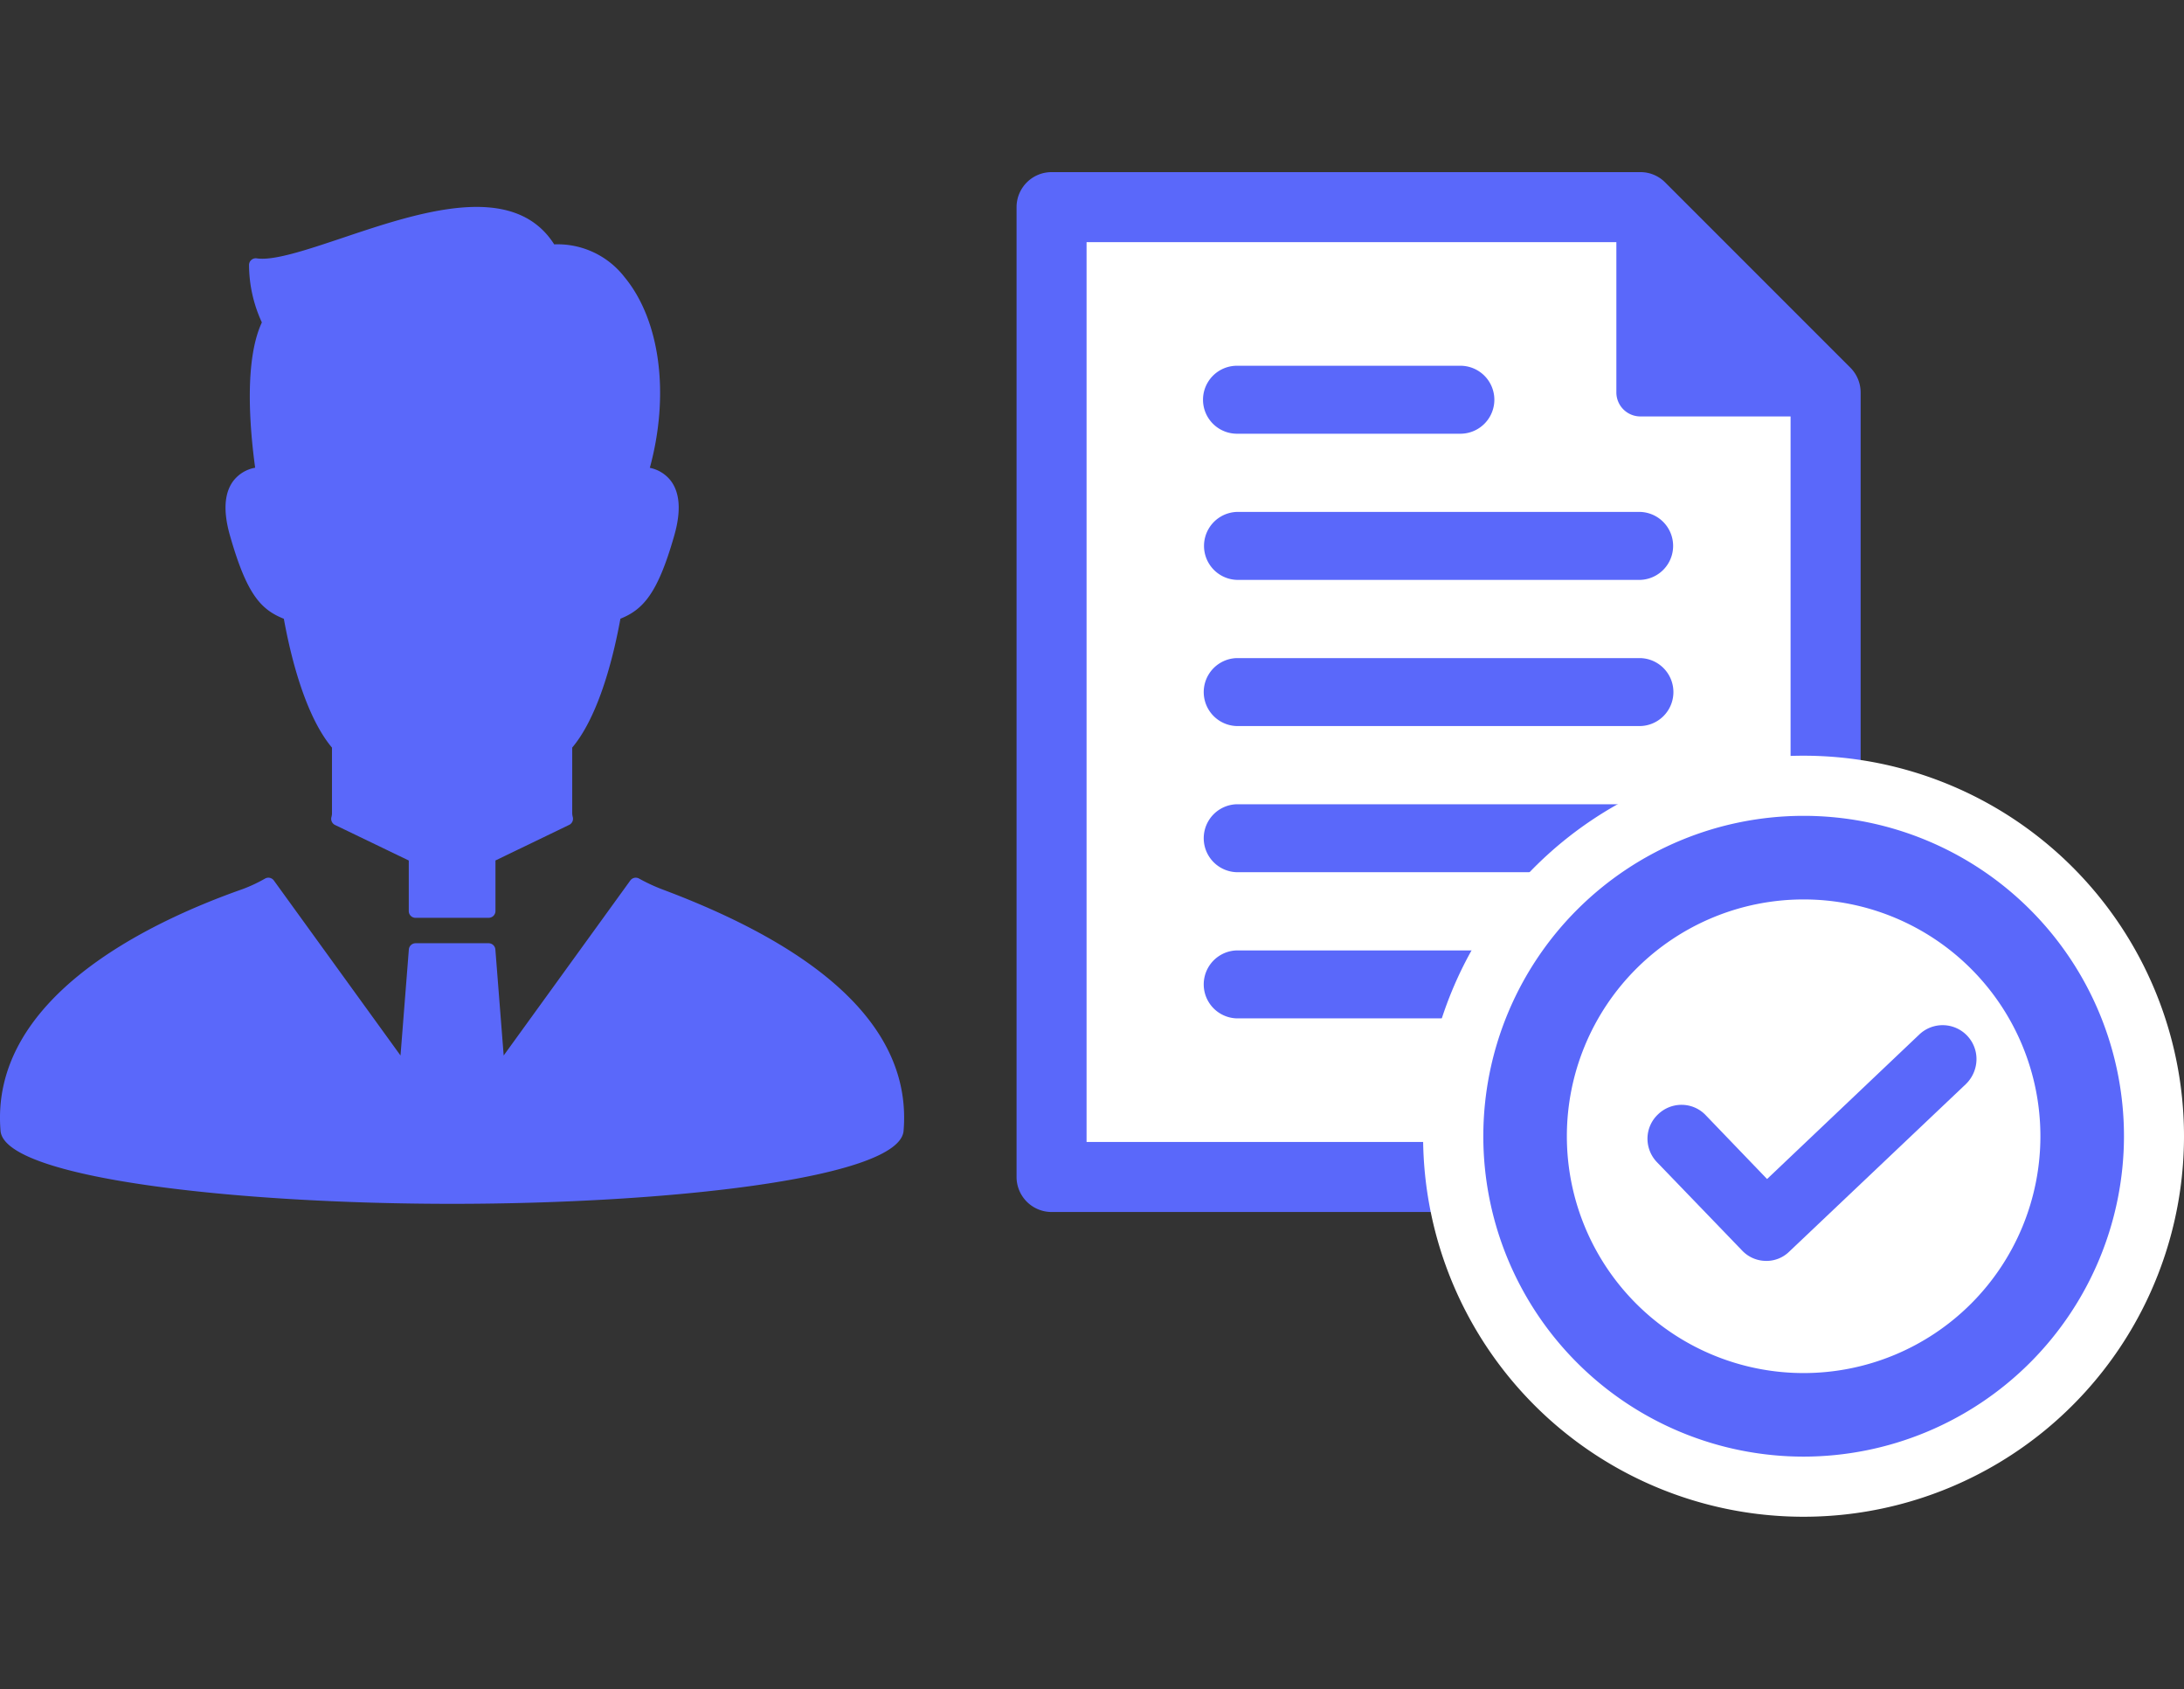<svg height="107.95" width="139.6" xmlns="http://www.w3.org/2000/svg"><rect width="100%" height="100%" fill="#333333" stroke="none"/><clipPath id="a"><path d="M0 0h139.6v85.931H0z"/></clipPath><path d="M0 0h139.6v107.95H0z" fill="none"/><g clip-path="url(#a)" transform="translate(0 11)"><path d="M42.154 46.235a11.688 11.688 0 01-1.516-.712l-8.783 12.143-.625-7.955h-4.667l-.625 7.955-8.784-12.143a10.12 10.12 0 01-1.516.712c-4.6 1.618-15.9 6.275-15.17 15C.643 63.326 12.154 65.5 28.9 65.5s28.252-2.172 28.428-4.265c.728-8.731-10.6-13.289-15.17-15" fill="#5a68fa"/><path d="M28.9 65.933C15.094 65.933.289 64.3.035 61.27c-.707-8.455 9.383-13.306 15.459-15.445a9.557 9.557 0 001.449-.679.432.432 0 01.563.125L25.6 56.453l.533-6.774a.435.435 0 01.433-.4h4.664a.434.434 0 01.434.4l.531 6.774 8.092-11.182a.432.432 0 01.561-.125 11.565 11.565 0 001.458.681c10.773 4.029 15.97 9.225 15.45 15.443C57.5 64.3 42.7 65.933 28.9 65.933M17.026 46.086a9.561 9.561 0 01-1.243.56C9.942 48.7.243 53.324.9 61.195c.115 1.389 9.569 3.87 28 3.87s27.878-2.481 27.994-3.87c.481-5.782-4.528-10.678-14.894-14.553a10.946 10.946 0 01-1.235-.557l-8.557 11.834a.434.434 0 01-.786-.221l-.592-7.551h-3.866l-.592 7.553a.434.434 0 01-.785.221z" fill="#5a68fa"/><path d="M18.525 28.224c.641 3.622 1.714 6.816 3.129 8.392v4.367a1.4 1.4 0 01-.051.346l4.959 2.39v3.5h4.668v-3.5l4.957-2.388a1.363 1.363 0 01-.052-.348v-4.367c1.418-1.576 2.494-4.77 3.132-8.392 1.49-.532 2.343-1.386 3.407-5.112 1.133-3.972-1.7-3.837-1.7-3.837 2.294-7.593-.726-14.731-5.783-14.2-3.488-6.1-15.172 1.392-18.836.871a8.277 8.277 0 00.87 3.66c-1.273 2.416-.783 7.233-.423 9.671-.209 0-2.774.022-1.684 3.837 1.064 3.726 1.915 4.58 3.407 5.112" fill="#5a68fa"/><path d="M31.229 47.656h-4.667a.433.433 0 01-.434-.433v-3.231l-4.713-2.27a.436.436 0 01-.232-.5.952.952 0 00.037-.236v-4.208c-1.3-1.537-2.386-4.444-3.078-8.235-1.5-.595-2.383-1.609-3.442-5.313-.445-1.555-.368-2.738.226-3.512a2.258 2.258 0 011.383-.827c-.359-2.631-.693-6.882.429-9.287a8.818 8.818 0 01-.82-3.664.431.431 0 01.43-.434.4.4 0 01.07.006c1.1.161 3.214-.553 5.449-1.3 4.891-1.645 10.956-3.682 13.558.405a5.408 5.408 0 014.5 2.1c2.276 2.756 2.89 7.492 1.612 12.18a2.268 2.268 0 011.312.791c.614.776.7 1.966.249 3.538-1.049 3.677-1.97 4.724-3.441 5.313-.693 3.792-1.78 6.7-3.081 8.236v4.2a1.04 1.04 0 00.036.241.434.434 0 01-.231.5L31.67 43.99v3.231a.434.434 0 01-.435.433M27 46.788h3.8V43.72a.435.435 0 01.246-.392l4.663-2.247v-4.466a.439.439 0 01.11-.291c1.251-1.39 2.355-4.37 3.027-8.177a.436.436 0 01.282-.333c1.185-.422 2.042-.987 3.136-4.822a3.2 3.2 0 00-.09-2.754A1.571 1.571 0 0041 19.709a.442.442 0 01-.361-.17.432.432 0 01-.072-.391c1.362-4.507.836-9.281-1.307-11.876A4.484 4.484 0 0035.232 5.5a.433.433 0 01-.421-.216c-2.165-3.784-7.992-1.825-12.672-.252A20.965 20.965 0 0116.8 6.4a7.86 7.86 0 00.8 2.992.448.448 0 010 .415c-1.247 2.361-.679 7.363-.379 9.4a.435.435 0 01-.1.35.377.377 0 01-.333.148 1.521 1.521 0 00-1.181.536 3.227 3.227 0 00-.08 2.746c1.1 3.848 1.918 4.389 3.137 4.823a.429.429 0 01.281.333c.673 3.806 1.775 6.787 3.025 8.178a.431.431 0 01.112.29v4.468l4.666 2.247a.435.435 0 01.246.392z" fill="#5a68fa"/><path d="M116.692 64.219H67.214V2.238h37.638l11.84 11.839z" fill="#fff"/><g fill="#5a68fa"><path d="M116.692 65.955H67.216a1.738 1.738 0 01-1.738-1.737V2.237A1.738 1.738 0 0167.216.5h37.636a1.738 1.738 0 011.229.509l11.84 11.84a1.737 1.737 0 01.51 1.229v50.14a1.738 1.738 0 01-1.739 1.737m-47.739-3.474h46V14.8L104.134 3.974H68.953z"/><path d="M116.692 66.455H67.216a2.24 2.24 0 01-2.238-2.237V2.237A2.24 2.24 0 0167.216 0h37.636a2.222 2.222 0 011.582.656l11.84 11.84a2.249 2.249 0 01.657 1.582v50.14a2.24 2.24 0 01-2.239 2.237M67.216 1a1.238 1.238 0 00-1.238 1.237v61.981a1.239 1.239 0 001.238 1.237h49.476a1.24 1.24 0 001.239-1.237v-50.14a1.239 1.239 0 00-.363-.874L105.727 1.363a1.226 1.226 0 00-.875-.363zm48.237 61.981h-47V3.474h35.888l11.112 11.119zm-46-1h45V15.007L103.927 4.474H69.453z"/><path d="M93.346 16.718H79.068a2.172 2.172 0 010-4.344h14.278a2.172 2.172 0 010 4.344m11.492 9.341H79.067a2.173 2.173 0 010-4.344h25.771a2.173 2.173 0 010 4.344m0 9.341H79.067a2.172 2.172 0 010-4.343h25.771a2.172 2.172 0 010 4.343m0 9.34H79.067a2.172 2.172 0 010-4.343h25.771a2.172 2.172 0 010 4.343m0 9.341H79.067a2.172 2.172 0 010-4.343h25.771a2.172 2.172 0 010 4.343m.014-51.844v11.841h11.84z"/><path d="M116.692 15.613h-11.84a1.535 1.535 0 01-1.535-1.535V2.237a1.536 1.536 0 012.621-1.086l11.84 11.841a1.535 1.535 0 01-1.086 2.621m-10.3-3.07h6.6l-6.6-6.6z"/></g><path d="M139.6 61.613a24.318 24.318 0 11-24.317-24.318A24.318 24.318 0 01139.6 61.613" fill="#fff"/><path d="M115.286 81.588a19.975 19.975 0 1119.976-19.975 20 20 0 01-19.976 19.974m0-35.608a15.634 15.634 0 1015.633 15.635 15.652 15.652 0 00-15.633-15.634" fill="#5a68fa"/><path d="M115.287 82.088a20.475 20.475 0 1120.476-20.475 20.5 20.5 0 01-20.476 20.475m0-39.951a19.475 19.475 0 1019.476 19.476 19.5 19.5 0 00-19.476-19.476m0 35.611a16.134 16.134 0 010-32.268 16.134 16.134 0 010 32.268m0-31.268a15.134 15.134 0 000 30.268 15.134 15.134 0 000-30.268z" fill="#5a68fa"/><path d="M111.656 68.605l-5.419-5.621a1.764 1.764 0 01-.5-1.233 1.692 1.692 0 01.533-1.216 1.757 1.757 0 011.216-.5 1.689 1.689 0 011.231.532l4.22 4.388 10.04-9.53a1.713 1.713 0 012.421.041l.025.026a1.642 1.642 0 01.479 1.228 1.821 1.821 0 01-.543 1.241l-11.29 10.71a1.656 1.656 0 01-1.175.47 1.682 1.682 0 01-1.241-.54" fill="#5a68fa"/><path d="M112.917 69.58h-.033a2.114 2.114 0 01-1.543-.677l-5.416-5.618a2.172 2.172 0 01-.619-1.537 2.136 2.136 0 01.671-1.53 2.16 2.16 0 011.511-.612 2.127 2.127 0 011.545.667l3.917 4.075 9.727-9.233a2.164 2.164 0 013.658 1.626 2.236 2.236 0 01-.672 1.535l-11.3 10.715a2.079 2.079 0 01-1.454.59m-.022-.87a1.074 1.074 0 00.875-.345l11.294-10.714a1.385 1.385 0 00.408-.941 1.223 1.223 0 00-.354-.907 1.3 1.3 0 00-.927-.42 1.355 1.355 0 00-.909.358l-10.043 9.531a.434.434 0 01-.612-.011l-4.219-4.389a1.332 1.332 0 00-.916-.4 1.309 1.309 0 00-.914.374 1.252 1.252 0 00-.4.906 1.321 1.321 0 00.374.928l5.421 5.622.007.007a1.249 1.249 0 00.915.4z" fill="#5a68fa"/></g></svg>